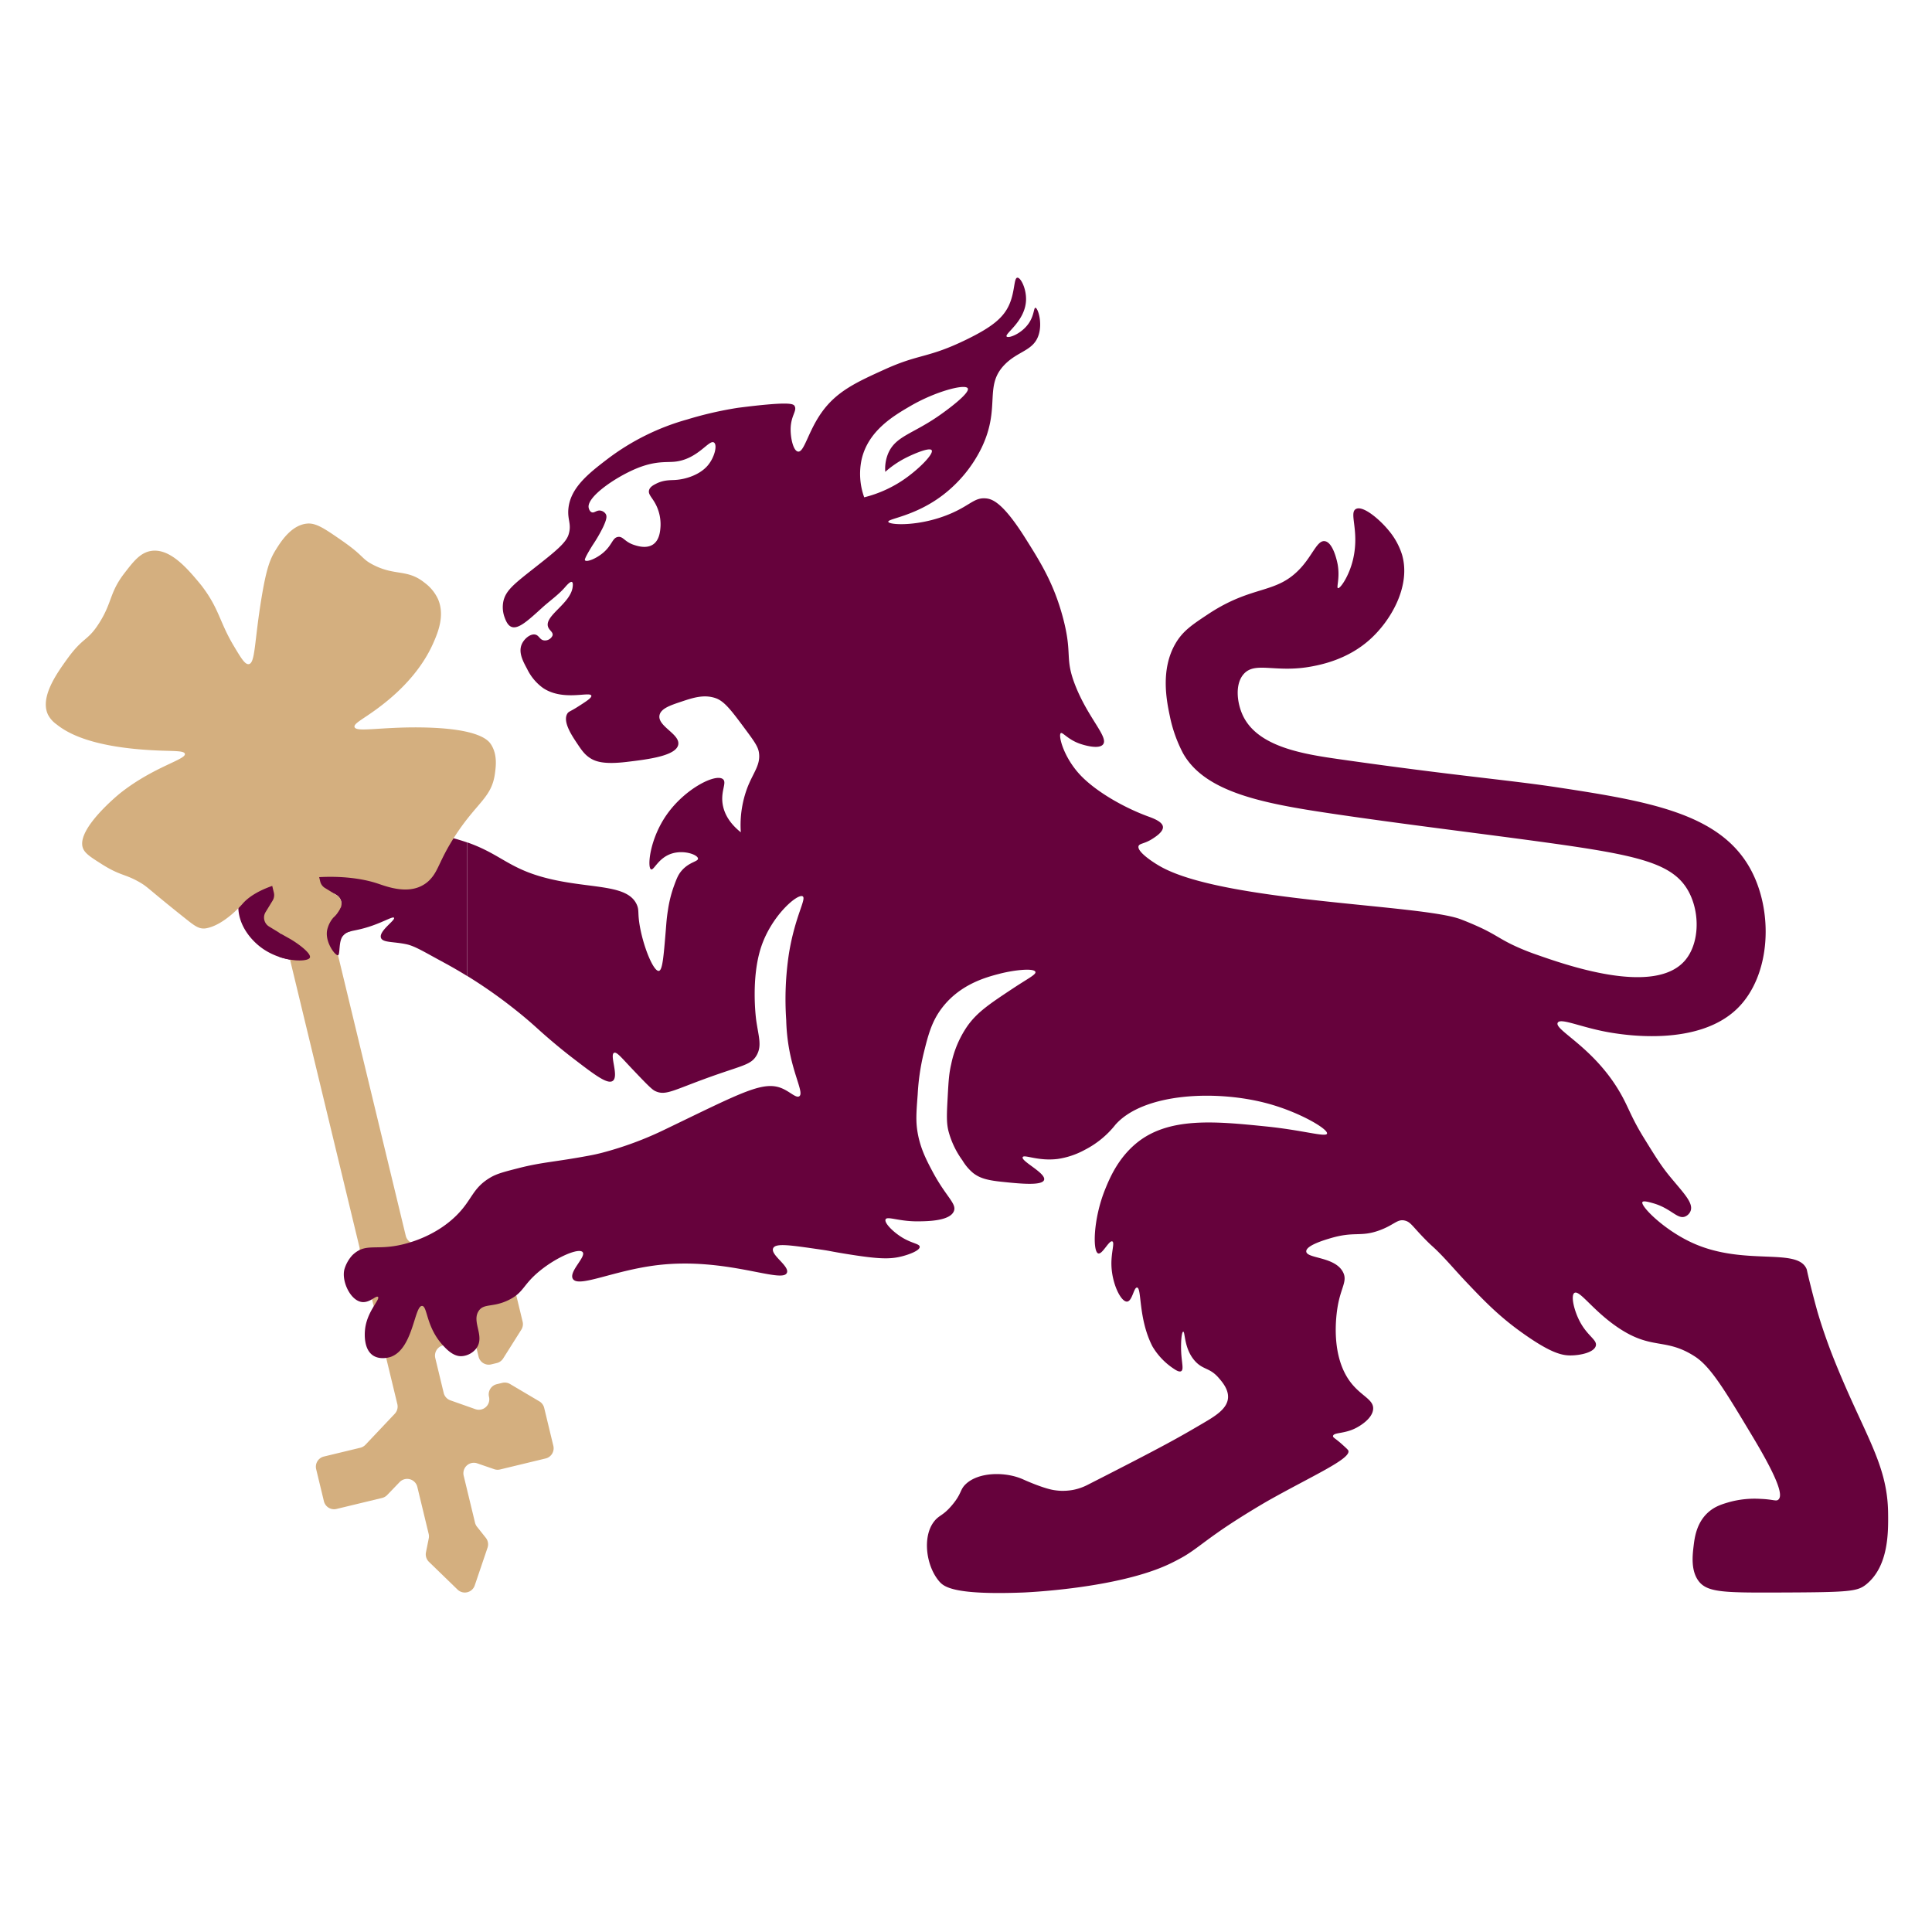 <svg id="Camada_2" data-name="Camada 2" xmlns="http://www.w3.org/2000/svg" viewBox="0 0 800 800"><path d="M163.586,343.259c-.857-.109-1.626-.215-2.419-.336-4.237-.646-7.287-1.314-8.219-1.516-10.397-2.259-15.595-3.389-19.712-1.819-3.144,1.199-2.169,2.137-9.358,7.013-5.004,3.394-7.009,4.267-9.708,6.046-1.98,1.305-16.027,10.562-15.477,23.455.366,8.598,7.001,14.235,8.191,15.251,8.403,7.175,20.583,7.263,21.412,5.176.68-1.712-4.895-5.853-8.235-7.765-2.001-1.145-2.597-1.143-3.872-2.198-2.615-2.163-4.925-6.155-4.363-9.096,1.504-7.865,24.173-11.454,28.607-5.894a3.722,3.722,0,0,1,.864,1.793c.524,3.38-4.825,5.001-6.647,9.278-2.396,5.627,2.342,13.428,3.994,13.18,1.222-.183-.062-4.544,2.806-8.076,2.263-2.787,4.841-1.699,12.702-4.463,5.335-1.875,8.543-3.91,9-3.246.679.988-6.408,5.499-5.4,8.308.727,2.025,5.062,1.497,10.468,2.631,3.583.752,7.443,3.197,15.346,7.462,3.086,1.665,6.404,3.563,9.898,5.716V348.846a93.275,93.275,0,0,0-12.363-3.32C172.887,343.856,169.775,344.049,163.586,343.259Z" fill="#66023c"/><path d="M229.128,598.688l-3.79-15.706a4.333,4.333,0,0,0-2.007-2.714l-12.123-7.171a4.334,4.334,0,0,0-3.224-.483l-2.299.555a4.334,4.334,0,0,0-3.196,5.23,4.334,4.334,0,0,1-5.657,5.103l-10.337-3.651a4.334,4.334,0,0,1-2.77-3.07L180.24,562.343a4.334,4.334,0,0,1,3.196-5.23l8.647-2.087a4.334,4.334,0,0,1,5.23,3.196l.857,3.548a4.334,4.334,0,0,0,5.231,3.195l2.298-.555a4.334,4.334,0,0,0,2.648-1.9L215.861,550.6a4.334,4.334,0,0,0,.548-3.329l-3.792-15.709a4.334,4.334,0,0,0-5.23-3.196l-29.191,7.047a4.334,4.334,0,0,1-5.23-3.196l-.218-.902a4.333,4.333,0,0,1,.515-3.276l2.918-4.775a4.334,4.334,0,0,0-1.439-5.958l-4.775-2.918a4.335,4.335,0,0,1-1.953-2.681Q152.672,448.159,137.33,384.613a4.335,4.335,0,0,1,.515-3.277l2.918-4.775a4.334,4.334,0,0,0-1.439-5.958l-4.774-2.917a4.335,4.335,0,0,1-1.953-2.682l-.435-1.802c8.588-.471,17.294.356,24.196,2.644,3.573,1.185,12.219,4.598,18.932.579a12.057,12.057,0,0,0,3.244-2.738c3.055-3.452,3.635-7.768,9.646-17.148,9.135-14.256,15.342-16.061,16.739-26.085.426-3.055,1.125-8.07-1.672-12.312-1.056-1.6-5.006-6.556-28.564-6.925-16.985-.266-27.16,2.124-27.871-.158-.454-1.455,3.441-3.212,9.366-7.595,4.843-3.582,16.881-12.886,23.159-27.012,1.899-4.272,4.997-11.519,2.042-18.358a17.586,17.586,0,0,0-5.507-6.745c-7.235-5.878-12.253-2.707-21.494-7.546-4.948-2.591-3.393-3.439-13.066-10.138-6.903-4.78-10.429-7.164-14.071-6.862-6.626.549-10.985,7.55-13.089,10.93-2.386,3.833-3.907,7.913-5.918,20.174-2.951,17.998-2.518,26.588-5.176,27.087-1.585.298-3.236-2.473-6.336-7.672-5.793-9.716-5.95-15.113-12.886-24.324-.525-.697-1.026-1.315-1.523-1.906-4.736-5.629-11.964-14.222-19.776-12.957-4.465.722-7.281,4.368-10.975,9.15C45.255,245.45,46.563,249.309,41.093,257.95c-4.928,7.785-6.556,5.547-13.431,15.135-4.124,5.753-11.16,15.566-7.829,22.759a11.12,11.12,0,0,0,3.543,4.066c4.394,3.52,14.807,9.979,43.961,10.933,5.37.176,8.927.085,9.214,1.29.57,2.394-12.845,5.303-26.668,16.212-.843.665-18.203,14.85-15.599,22.681.756,2.273,3.127,3.811,7.84,6.794,7.771,4.919,9.615,3.969,15.774,7.549,3.494,2.031,3.123,2.466,19.056,15.125,3.416,2.714,5.173,4.069,7.625,3.982a7.391,7.391,0,0,0,.768-.09c7.529-1.318,15.032-10.077,15.032-10.077,2.683-3.132,7.076-5.627,12.346-7.48l.677,2.807a4.334,4.334,0,0,1-.515,3.277l-2.918,4.775a4.334,4.334,0,0,0,1.438,5.958l4.778,2.92a4.334,4.334,0,0,1,1.953,2.681q15.34,63.545,30.681,127.09a4.333,4.333,0,0,1-.515,3.277l-2.918,4.775a4.334,4.334,0,0,0,1.438,5.958l4.775,2.918a4.334,4.334,0,0,1,1.953,2.681l10.977,45.469a4.335,4.335,0,0,1-1.064,3.995l-12.138,12.835a4.334,4.334,0,0,1-2.132,1.235l-15.081,3.641a4.334,4.334,0,0,0-3.196,5.231l3.205,13.272a4.334,4.334,0,0,0,5.23,3.196l18.862-4.551a4.332,4.332,0,0,0,2.107-1.209l5.147-5.352a4.334,4.334,0,0,1,7.337,1.987l4.694,19.449a4.334,4.334,0,0,1,.037,1.868l-1.153,5.753a4.334,4.334,0,0,0,1.232,3.963l11.84,11.482A4.334,4.334,0,0,0,196.58,656.49l5.299-15.617a4.334,4.334,0,0,0-.71-4.088l-3.651-4.596a4.332,4.332,0,0,1-.819-1.678l-4.697-19.449a4.334,4.334,0,0,1,5.623-5.116l7.019,2.414a4.333,4.333,0,0,0,2.427.115l18.863-4.555A4.334,4.334,0,0,0,229.128,598.688Z" fill="#d4af7f"/><path d="M781.822,626.477c-.254-20.72-10.09-32.581-22.774-64.536-1.355-3.413-4.032-10.54-6.3-18.19-.451-1.52-1.644-5.901-3.041-11.47-1.667-6.644-1.423-6.317-1.67-6.883-3.877-8.897-25.476-1.141-46.663-10.488-12.268-5.412-22.204-15.592-21.284-17.165.394-.673,2.847.031,4.53.514,7.268,2.085,9.863,6.61,13.016,5.538a4.13,4.13,0,0,0,2.366-2.276c1.388-3.387-3.002-7.629-8.582-14.418-3.542-4.308-5.909-8.136-10.642-15.792-4.928-7.969-6.086-11.763-8.84-16.914-10.915-20.416-28.583-27.847-26.918-30.91,1.213-2.233,10.292,2.282,22.713,4.225,5.599.876,35.403,5.539,51.495-9.956,14.243-13.715,15.362-40.933,5.15-58.703-12.767-22.215-41.586-27.273-79.634-33.046-20.385-3.093-41.552-4.686-90.13-11.626-14.972-2.139-33.883-5.089-39.991-18.152-2.369-5.066-3.386-12.882.371-17.122,4.794-5.41,13.198-.299,28.277-3.169,4.11-.782,14.629-2.911,23.656-10.856,9.137-8.042,17.391-22.61,13.61-35.452a29.099,29.099,0,0,0-5.493-9.956c-3.683-4.521-10.746-10.61-13.655-8.87-2.865,1.713,1.618,9.033-1.108,20.77-1.62,6.972-5.366,12.267-6.259,11.964-.733-.249.873-4.127-.111-9.749-.069-.392-1.655-9.052-5.262-9.693-3.142-.558-4.988,5.54-9.995,11.026-10.236,11.215-19.71,6.8-38.449,19.225-6.602,4.378-10.494,6.958-13.543,12.27-6.244,10.877-3.543,23.776-2.249,29.956a57.757,57.757,0,0,0,5.429,15.289c9.104,16.308,33.441,20.827,61.023,24.946,29.733,4.44,63.691,8.492,90.279,12.185,37.654,5.229,51.895,8.539,58.173,20.359,4.743,8.93,4.339,21.584-1.716,28.494-12.881,14.698-49.722,1.532-61.773-2.696a94.606,94.606,0,0,1-9.636-3.962c-4.847-2.366-6.508-3.779-11.523-6.296,0,0-4.01-2.013-9.758-4.212-16.215-6.204-97.502-7.041-124.109-21.718-3.71-2.046-10.117-6.436-9.349-8.63.399-1.138,2.445-.876,5.749-3.001,1.338-.861,4.464-2.871,4.351-4.885-.132-2.34-4.604-3.797-6.566-4.531-10.575-3.956-21.602-10.563-27.648-16.968-6.96-7.374-9.263-16.542-8.075-17.371.738-.515,2.95,2.696,8.031,4.431.938.32,7.548,2.494,9.416.277,2.501-2.968-6.068-10.755-11.458-24.466-4.573-11.632-1.004-12.639-5.122-28.097-3.773-14.164-9.351-23.013-15.62-32.956-9.296-14.746-13.661-16.152-16.262-16.391-4.665-.427-6.329,2.654-14.124,6.092-12.933,5.704-25.992,5-26.308,3.6-.3-1.328,11.104-2.236,22.708-11.153a55.147,55.147,0,0,0,15.963-19.568c8.032-16.795.8-25.427,9.515-34.358,5.62-5.759,12.059-5.684,14.123-12.462,1.58-5.188-.416-11.064-1.385-11.077-.683-.01-.505,2.899-2.514,6.059-2.956,4.65-8.668,6.732-9.394,5.849-.954-1.16,7.643-6.3,8.021-14.946.212-4.841-2.206-9.543-3.59-9.423-1.465.126-.96,5.588-3.276,10.968-2.389,5.551-7.093,9.416-17.68,14.59-16.192,7.913-19.377,5.807-33.877,12.381-11.701,5.305-20.025,9.079-26.308,18.001-5.579,7.921-7.136,16.472-9.693,16.062-1.906-.305-3.056-5.384-3.046-9.139.015-5.754,2.75-7.67,1.661-9.692-.515-.957-1.941-2.043-23.487.709a151.828,151.828,0,0,0-20.94,4.806l-.002.001a98.241,98.241,0,0,0-32.957,16.307c-7.95,6.066-15.526,12.014-16.307,20.77-.415,4.652,1.433,6.249.089,10.579-1.089,3.511-5.451,6.998-14.131,13.828-8.494,6.684-11.962,9.392-12.904,13.984a12.244,12.244,0,0,0,.45,6.25c.526,1.433,1.268,3.454,2.82,4.13,2.853,1.243,6.868-2.473,12.863-7.919,3.106-2.822,6.624-5.231,9.38-8.396.621-.713,2.193-2.568,2.908-2.216.555.274.343,1.756.277,2.216-.956,6.67-11.287,11.567-10.247,16.062.41,1.769,2.325,2.402,1.939,3.877a3.395,3.395,0,0,1-3.513,2.03c-1.814-.222-2.024-2.076-3.662-2.416-1.974-.409-4.555,1.686-5.564,3.986-1.491,3.398.511,7.098,2.215,10.246a20.881,20.881,0,0,0,6.61,7.91c8.358,5.57,19.528,1.267,19.975,3.167.206.874-2.036,2.307-5.557,4.557-3.282,2.098-3.831,1.925-4.413,2.92-1.921,3.285,1.856,8.95,3.898,12.014,1.93,2.895,3.12,4.68,5.321,6.179,2.345,1.597,5.865,2.889,15.428,1.746,8.55-1.022,20.53-2.453,21.323-7.2.733-4.388-8.766-7.596-7.754-12.185.607-2.749,4.564-4.072,8.937-5.534,4.85-1.621,9.376-3.134,14.225-1.496,3.727,1.259,6.669,5.229,12.553,13.168,3.352,4.523,5.011,6.837,5.407,9.183.866,5.136-2.184,8.248-4.634,14.418a43.864,43.864,0,0,0-2.832,18.796c-2.875-2.291-6.246-5.808-7.345-10.734-1.343-6.018,1.699-9.672,0-11.216-2.835-2.577-15.6,3.689-23.262,14.539-7.209,10.207-8.198,22.059-6.561,22.76,1.199.513,2.985-4.807,8.638-6.559,5.054-1.567,10.683.502,10.8,2.077.098,1.315-3.715,1.348-6.929,5.212-1.366,1.642-1.948,3.225-3.114,6.391a50.583,50.583,0,0,0-2.397,9.696c-.557,3.459-.674,5.658-.895,8.352-.911,11.079-1.367,16.618-2.865,16.873-2.078.354-6.1-9.012-7.78-17.911-1.154-6.114-.26-7.042-1.359-9.505-3.571-8.004-16.817-6.745-32.817-9.969-19.849-4.001-22.357-10.55-37.397-15.827v55.312a201.513,201.513,0,0,1,18.362,12.774c5.694,4.449,8.636,7.112,11.578,9.773,0,0,6.297,5.736,13.826,11.511,8.849,6.788,14.276,10.951,16.478,9.397,2.666-1.882-1.384-10.736.554-11.631,1.108-.512,3.118,2.065,7.477,6.646,5.344,5.617,8.016,8.425,9.428,9.125,4.72,2.341,7.908-.673,26.849-7.187,10.102-3.474,13.2-3.994,15.231-7.477,2.352-4.034.818-7.833-.138-14.677-.146-1.047-2.215-17.459,2.077-30.324,4.331-12.982,15.075-22.144,17.17-20.908,1.676.989-3.132,8.08-5.686,23.71a126.113,126.113,0,0,0-1.127,27.534,78.366,78.366,0,0,0,1.802,14.934c2.119,9.606,5.329,15.352,3.637,16.595-1.226.901-3.604-1.609-6.771-3.07-7.875-3.632-16.426,1.208-48.494,16.652a141.924,141.924,0,0,1-26.399,9.825c-1.729.453-3.459.832-5.394,1.193-14.344,2.679-19.362,2.662-29.095,5.149-6.058,1.548-9.087,2.322-11.8,3.927-7.604,4.498-7.413,9.259-14.318,15.967-8.553,8.309-19.167,11.032-21.858,11.69-10.869,2.659-15.075-.574-20.318,3.913a8.226,8.226,0,0,0-1.125,1.139,14.813,14.813,0,0,0-2.808,5.284c-1.258,4.843,2.396,12.794,7.096,13.529,3.368.526,6.02-2.848,6.806-2.09,1.053,1.016-4.741,6.075-5.395,13.854-.094,1.123-.645,7.679,3.294,10.353,3.046,2.067,7.141.703,7.325.638,9.401-3.281,9.801-21.295,13.053-21.107,2.248.13,1.595,8.707,8.646,16.347,1.569,1.699,4.457,4.746,7.918,4.432a8.335,8.335,0,0,0,5.958-3.323c3.53-5.024-2.076-10.802.864-15.34,2.185-3.372,6.001-1.294,12.706-4.706,6.123-3.116,5.593-6.198,12.647-11.949,7.15-5.829,16.203-9.599,17.724-7.754,1.559,1.893-5.754,8.036-4.08,11.023,2.219,3.96,16.935-3.519,35.337-5.662,28.537-3.323,51.513,7.868,53.34,3.171,1.104-2.837-7.063-7.468-5.672-10.194,1.108-2.171,7.31-1.166,19.532.586,4.342.622,3.63.677,10.556,1.802,13.383,2.173,18.14,2.308,23.173,1.03,3.284-.834,7.489-2.474,7.387-3.972-.086-1.252-3.108-1.342-7.129-3.752-3.849-2.308-7.696-6.193-6.994-7.602.712-1.43,5.49.924,13.57.831,3.887-.044,12.974-.149,14.677-4.154,1.351-3.176-3.188-5.879-8.894-16.624-2.45-4.614-4.909-9.331-6.06-15.776-.861-4.82-.574-8.567,0-16.062a93.997,93.997,0,0,1,2.312-16.322c1.968-8.024,3.396-13.842,7.934-19.679,7.566-9.73,18.348-12.53,23.628-13.901,6.337-1.645,14.35-2.404,14.865-.777.353,1.116-3.026,2.685-9.416,6.923-9.404,6.238-14.424,9.568-18.554,15.231a42.802,42.802,0,0,0-6.887,16.013c-.941,4.014-1.114,7.2-1.462,13.573-.383,7.029-.574,10.543.318,14.169a36.435,36.435,0,0,0,5.816,12.185,20.359,20.359,0,0,0,4.378,5.171c2.707,2.113,5.747,3.004,11.708,3.629,7.418.777,16.926,1.774,17.7-.769.856-2.812-9.649-7.726-8.862-9.416.587-1.26,6.295,1.763,14.506.748a33.526,33.526,0,0,0,11.249-3.794,38.468,38.468,0,0,0,12.68-10.434c11.784-13.2,42.065-14.461,63.199-8.675,13.29,3.639,24.977,10.616,24.374,12.424-.524,1.569-9.895-1.434-25.42-3-20.874-2.106-40.444-4.081-53.812,7.209-7.405,6.254-10.749,14.2-12.616,18.795-4.999,12.3-5.245,25.909-2.866,26.604,1.688.493,4.479-5.577,5.816-4.984,1.059.47-.46,4.388-.375,9.534.129,7.828,3.919,15.535,6.467,15.389,2.177-.125,2.792-5.948,4.154-5.816,2.008.195.444,12.826,6.369,24.37a28.317,28.317,0,0,0,8.785,9.216c1.127.766,2.37,1.484,3.123,1.03,1.109-.667.236-3.32,0-7.754-.215-4.032.153-8.507.831-8.585.864-.1.231,7.174,5.03,12.315,3.306,3.541,5.963,2.548,9.648,6.793,1.461,1.683,4.138,4.767,3.877,8.308-.339,4.598-5.456,7.626-10.493,10.579-10.069,5.903-15.103,8.855-47.575,25.385a22.364,22.364,0,0,1-6.179,2.145,23.914,23.914,0,0,1-5.163.352,26.162,26.162,0,0,1-2.847-.313c-4.704-.813-12.484-4.363-12.484-4.363-7.276-3.32-18.539-3.195-23.892,1.948-2.453,2.357-1.562,3.748-5.446,8.441-4.105,4.961-5.566,4.134-7.896,7.351-4.614,6.37-2.967,18.279,2.45,24.505,1.896,2.179,5.978,5.643,34.579,4.559,0,0,39.638-1.503,61.41-12.17,3.473-1.702,5.636-3.007,5.636-3.007,4.233-2.562,7.229-5.171,13.328-9.456.673-.473,1.211-.859,1.908-1.336,8.776-6.01,18.796-11.784,19.262-12.047,18.22-10.274,34.25-17.28,33.248-20.695-.11-.374-.914-1.104-2.523-2.563-2.809-2.548-3.957-2.882-3.847-3.529.278-1.632,4.811-.749,9.854-3.508.882-.483,6.398-3.507,6.761-7.569.358-4.009-4.741-5.329-9.122-10.904-8.553-10.882-6.256-27.653-5.535-31.821,1.355-7.834,4.102-10.33,2.196-14.046-3.35-6.529-15.087-5.547-15.231-8.585-.119-2.505,7.785-4.818,10.246-5.538,9.89-2.894,12.26-.319,20.144-3.228,6.21-2.291,7.372-4.86,10.595-3.972,2.414.666,2.999,2.449,8.954,8.421,2.206,2.212,2.473,2.228,4.843,4.607,4.151,4.167,6.874,7.53,11.978,12.901,6.527,6.866,12.672,13.271,21.676,19.79,12.159,8.804,17.11,10.075,20.893,10.076,4.31.002,9.926-1.295,10.581-4.01.585-2.427-3.294-3.915-6.461-9.722-2.608-4.782-4.003-11.155-2.4-12.156,2.123-1.327,7.523,7.187,17.849,14.216,14.24,9.693,19.665,4.146,31.998,12.092,6.566,4.231,12.364,13.895,23.959,33.222,11.981,19.971,12.182,24.618,10.658,26.041-.938.875-2.047-.094-7.568-.293a39.85,39.85,0,0,0-12.591,1.284c-3.062.885-6.14,1.774-8.985,4.356-4.831,4.385-5.573,10.549-5.974,13.873-.439,3.646-1.176,9.759,1.785,14.126,3.47,5.118,10.253,5.23,33.051,5.15,29.722-.104,32.96-.346,36.758-3.47C782.091,648.389,781.918,634.29,781.822,626.477ZM293.046,192.765c-3.238,3.792-8.964,5.716-13.547,5.982-2.006.116-4.713-.031-7.791,1.535-1.188.604-2.574,1.333-2.941,2.688-.48,1.772,1.248,2.911,2.815,5.982a18.111,18.111,0,0,1,1.935,8.797c-.109,1.903-.338,5.888-3.167,7.741-2.728,1.788-6.379.614-7.741.176-4.019-1.292-4.547-3.64-6.686-3.343-2.379.331-2.348,3.324-6.158,6.554-2.94,2.492-6.81,3.979-7.527,3.143-.138-.161-.359-.64,3.173-6.31a62.962,62.962,0,0,0,4.354-7.521c1.456-3.144,1.62-4.444,1.033-5.389a3.215,3.215,0,0,0-2.265-1.385c-1.573-.183-2.441,1.116-3.519.704-.87-.332-1.168-1.507-1.232-1.759-1.109-4.374,10.767-12.633,19.741-16.358a37.21,37.21,0,0,1,3.979-1.408c5.47-1.585,8.83-1.117,11.858-1.414,9.669-.947,14.307-9.46,16.321-7.915C297.11,184.357,295.875,189.452,293.046,192.765Zm64.805,13.162a28.516,28.516,0,0,1-1.034-15.863c2.809-11.816,13.258-17.911,20.17-21.943,10.384-6.057,22.727-9.304,23.75-7.303.979,1.917-8.329,8.857-12.548,11.736-10.487,7.158-17.235,8.137-20.303,14.936a16.476,16.476,0,0,0-1.313,7.891,40.252,40.252,0,0,1,8.361-5.725c3.148-1.613,9.963-4.575,10.853-3.233.993,1.497-5.536,8.134-12.067,12.502A50.817,50.817,0,0,1,357.851,205.927Z" fill="#66023c"/><path d="M141.94,387.622c-2.868,3.532-1.584,7.893-2.806,8.076-1.651.247-6.39-7.554-3.994-13.18a14.343,14.343,0,0,1,4.009-4.8L137,375.076l-3.529,1.882-1.412,16.235,9.177,6.353,7.059-10.588-2.781-3.418A5.917,5.917,0,0,0,141.94,387.622Z" fill="none"/><path d="M135.647,384.412c-1.605,5.164,3.205,11.488,4.321,11.127.943-.305.167-5.682,1.971-7.917a6.565,6.565,0,0,1,1.119-1.064,7.082,7.082,0,0,1,2.454-1.018q-2.166-4.946-4.332-9.892c-.088.219-.225.539-.418.912A13.045,13.045,0,0,1,138,380,11.83,11.83,0,0,0,135.647,384.412Z" fill="#66023c"/><path d="M119.07,388.22c.298.152.622.323,1.01.545,3.34,1.911,8.915,6.053,8.235,7.765-.562,1.416-6.351,1.827-12.64-.294-1.383,3.459-2.499,6.414-2.499,6.414l18.882,1.509V393.297l-11.471-7.765A11.502,11.502,0,0,0,119.07,388.22Z" fill="none"/><path d="M128.316,396.529c.68-1.712-4.895-5.853-8.235-7.765-.034-.019-.193-.108-.379-.212-1.532-.858-2.73-1.538-3.515-1.986A8.644,8.644,0,0,1,117.408,392a8.543,8.543,0,0,1-1.732,4.236C121.965,398.357,127.754,397.945,128.316,396.529Z" fill="#66023c"/></svg>